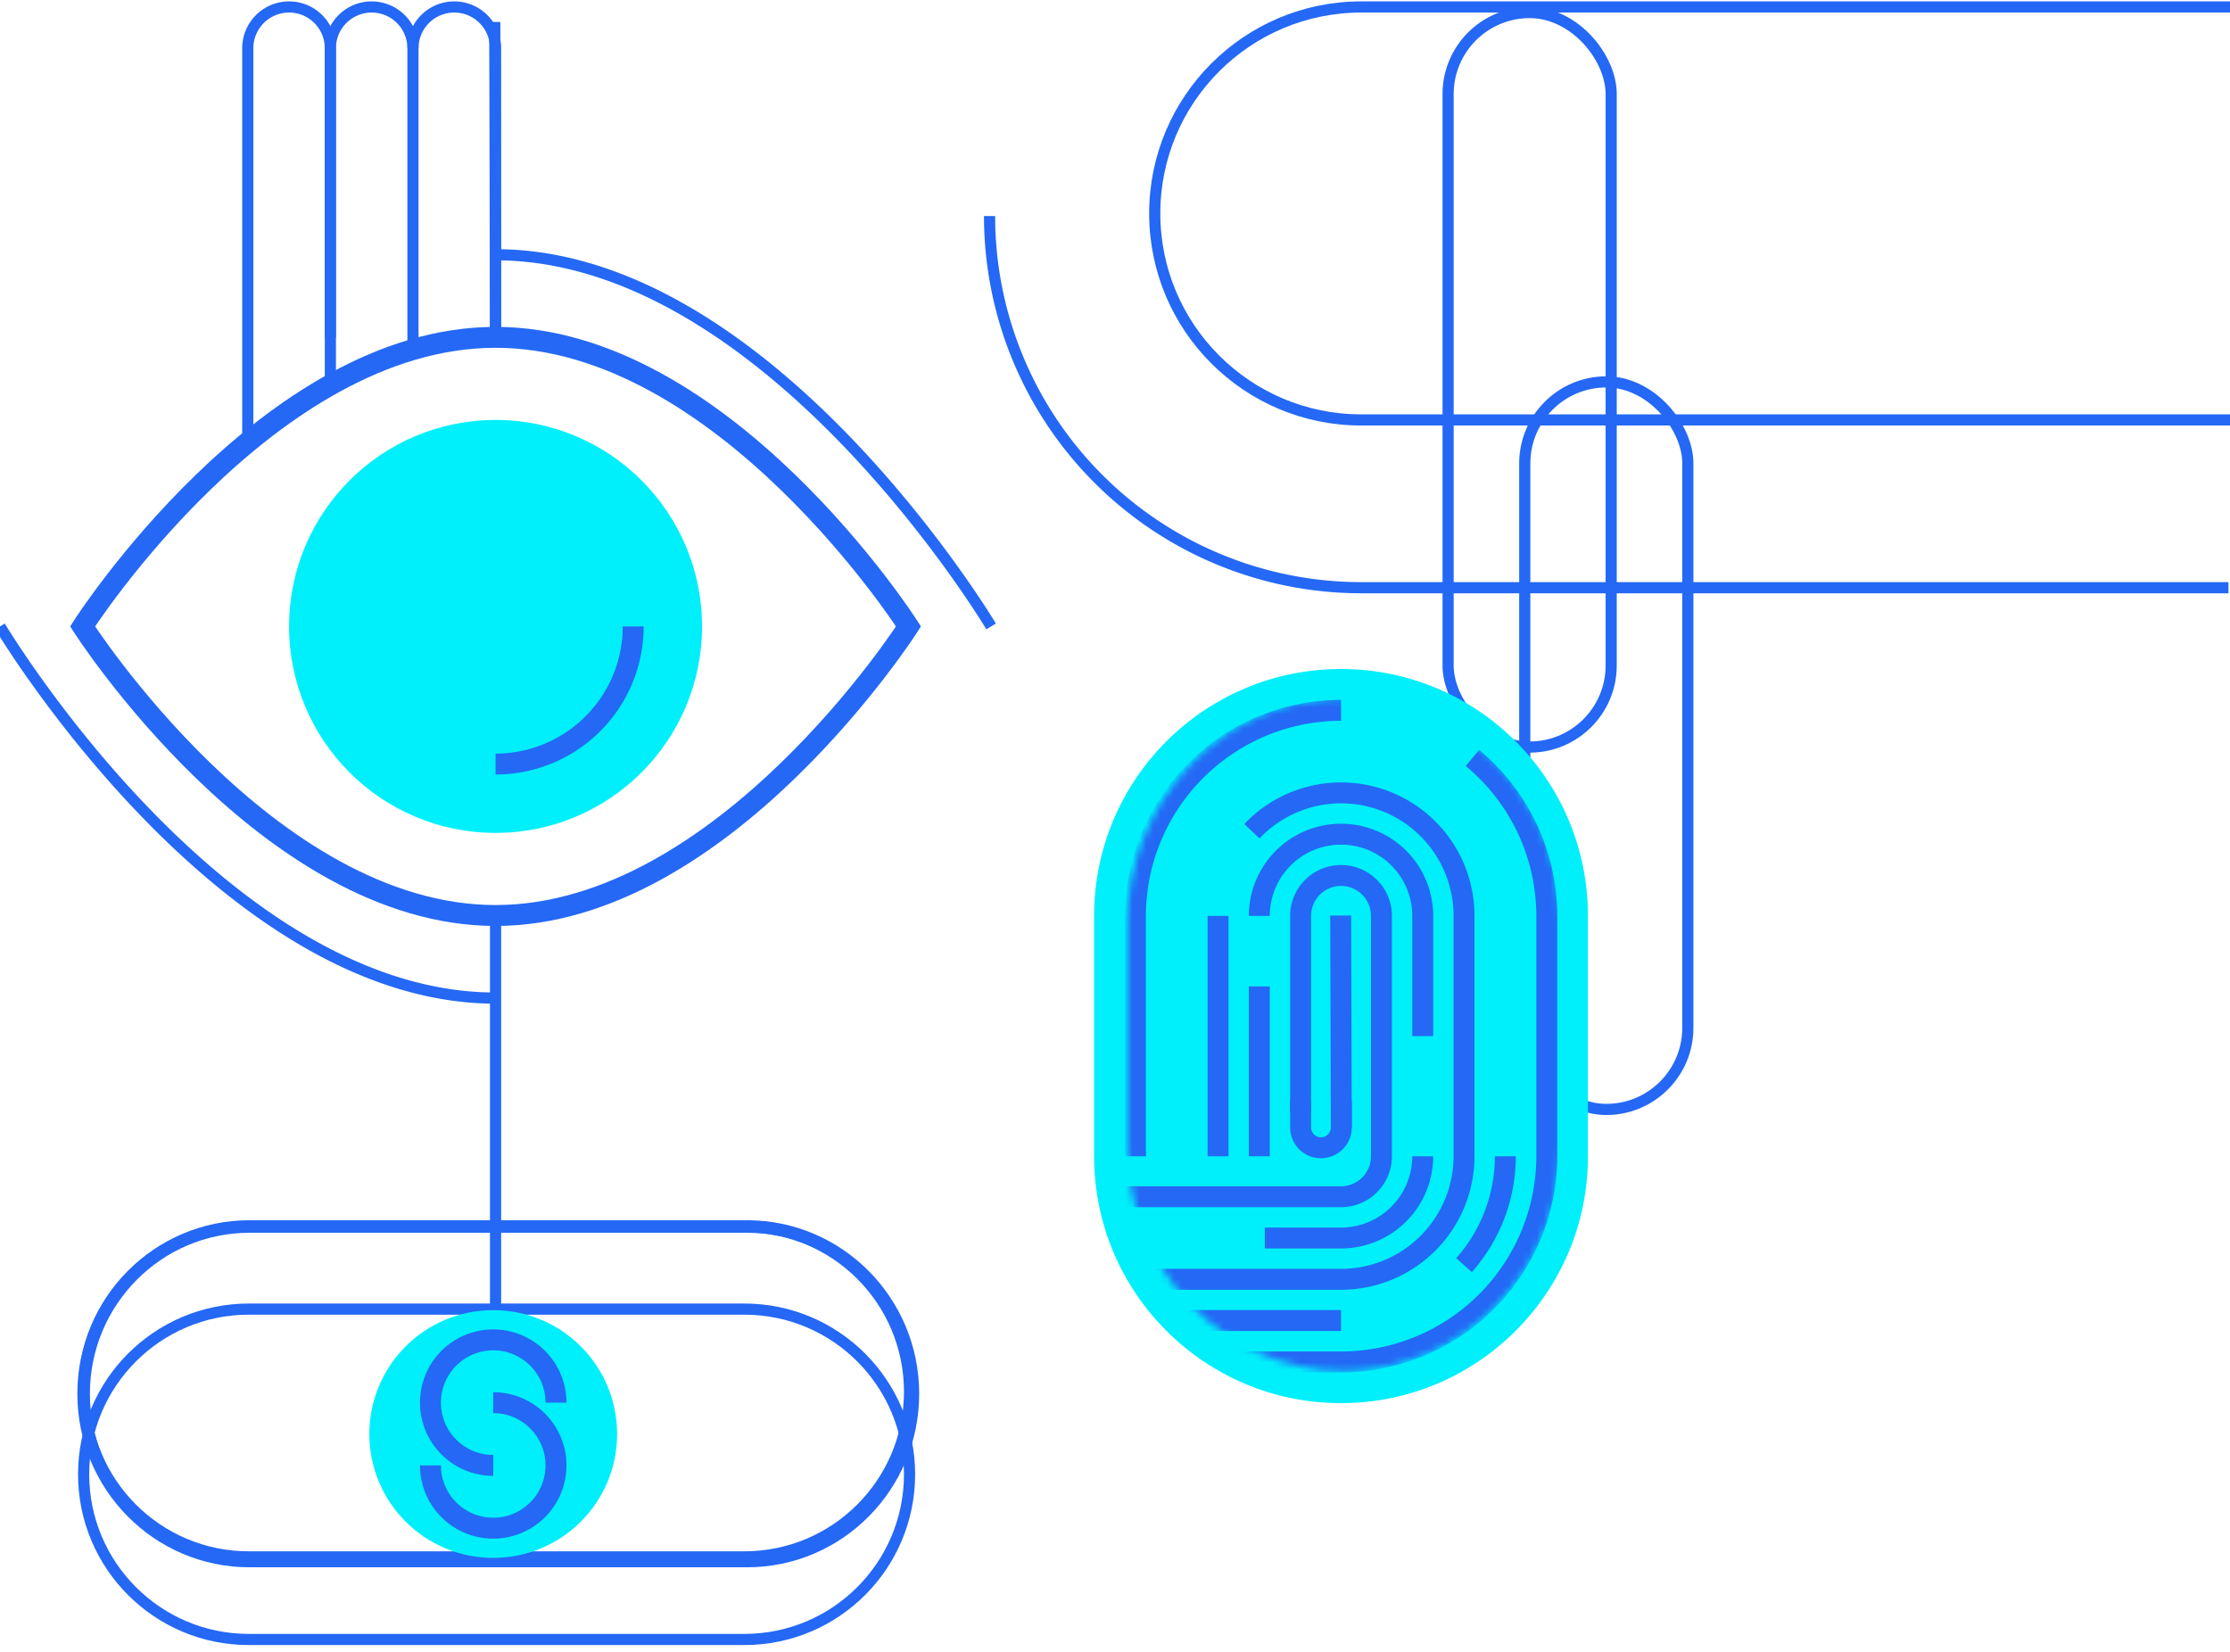 <svg width="320" height="237" fill="none" xmlns="http://www.w3.org/2000/svg"><path d="M71 3.148l.111 45.26m.001 82.962v78.026" stroke="#2468F5" stroke-width="1.6" stroke-miterlimit="10"/><path d="M130.369 89.889s-26.531 41.481-59.26 41.481c-32.728 0-59.258-41.481-59.258-41.481S38.38 48.407 71.11 48.407c32.728 0 59.259 41.482 59.259 41.482z" stroke="#2468F5" stroke-width="3" stroke-miterlimit="10"/><path d="M71.112 119.518c16.364 0 29.63-13.265 29.63-29.63 0-16.363-13.266-29.629-29.63-29.629-16.363 0-29.63 13.266-29.63 29.63 0 16.364 13.267 29.629 29.63 29.629z" fill="#00F0FB"/><path d="M90.863 89.888a19.751 19.751 0 01-19.751 19.752" stroke="#2468F5" stroke-width="3" stroke-miterlimit="10"/><path d="M71.11 143.222C31.84 143.222 0 89.888 0 89.888m71.112-53.333c39.271 0 71.111 53.334 71.111 53.334M59.259 6.926a5.926 5.926 0 1111.852 0v41.481" stroke="#2468F5" stroke-width="1.6" stroke-miterlimit="10"/><path d="M47.407 55.246V6.926a5.926 5.926 0 0111.852 0v43.259" stroke="#2468F5" stroke-width="1.6" stroke-miterlimit="10"/><path d="M35.555 63.222V6.926a5.926 5.926 0 1111.852 0v41.481" stroke="#2468F5" stroke-width="1.6" stroke-miterlimit="10"/><g stroke="#2468F5"><g stroke-width="1.6" stroke-miterlimit="10"><path d="M337.554 1H195.333c-16.364 0-29.63 13.266-29.63 29.63 0 16.363 13.266 29.63 29.63 29.63h142.221c16.364 0 29.63-13.267 29.63-29.63 0-16.364-13.266-29.63-29.63-29.63z"/><path d="M319.777 84.333H195.333A53.334 53.334 0 01142 31"/></g><path d="M106.815 176H35.704C22.613 176 12 186.612 12 199.704c0 13.091 10.613 23.703 23.704 23.703h71.111c13.091 0 23.703-10.612 23.703-23.703 0-13.092-10.612-23.704-23.703-23.704z" stroke-width="1.6" stroke-miterlimit="10"/><path d="M106.815 187.852H35.704C22.613 187.852 12 198.464 12 211.555c0 13.092 10.613 23.704 23.704 23.704h71.111c13.091 0 23.703-10.612 23.703-23.704 0-13.091-10.612-23.703-23.703-23.703z" stroke-width="1.6" stroke-miterlimit="10"/><rect x="218.8" y="54.8" width="23.4" height="104.4" rx="11.7" stroke-width="1.6"/><rect x="207.8" y="1.8" width="23.4" height="105.4" rx="11.7" stroke-width="1.6"/><path d="M107.2 176H35.8C22.656 176 12 186.745 12 200s10.656 24 23.8 24h71.4c13.144 0 23.8-10.745 23.8-24s-10.656-24-23.8-24z" stroke-width="1.8" stroke-miterlimit="10"/></g><path d="M192.437 96h-.006C172.863 96 157 111.863 157 131.431v34.483c0 19.568 15.863 35.431 35.431 35.431h.006c19.568 0 35.431-15.863 35.431-35.431v-34.483c0-19.568-15.863-35.431-35.431-35.431z" fill="#00F0FB"/><mask id="a" style="mask-type:alpha" maskUnits="userSpaceOnUse" x="161" y="100" width="63" height="97"><path d="M192.86 100.148h-.006c-17.18 0-31.108 14.545-31.108 32.487v31.618c0 17.942 13.928 32.487 31.108 32.487h.006c17.18 0 31.108-14.545 31.108-32.487v-31.618c0-17.942-13.928-32.487-31.108-32.487z" fill="#00F0FB"/></mask><g stroke="#2468F5" stroke-width="3" stroke-miterlimit="10" mask="url(#a)"><path d="M211.293 108.759a29.446 29.446 0 0110.667 22.672v34.495a29.533 29.533 0 01-29.505 29.505h-34.134m4.611-29.505v-34.495a29.54 29.54 0 0129.499-29.505m0 87.567h-34.577m58.155-23.567a23.474 23.474 0 01-5.926 15.615"/><path d="M179.648 119.271a17.645 17.645 0 0119.34-4.236 17.64 17.64 0 0111.096 16.396v34.495a17.67 17.67 0 01-17.653 17.653h-35.052m17.405-17.653v-34.495"/><path d="M204.159 165.926a11.736 11.736 0 01-11.728 11.727h-10.933m-.79-46.222a11.727 11.727 0 1123.455 0v17.244m-23.455 17.251v-24.379"/><path d="M186.633 159.478v-28.047a5.8 5.8 0 019.904-4.102 5.8 5.8 0 011.699 4.102v34.495a5.806 5.806 0 01-5.801 5.801h-34.963m35.006-9.949l-.095-30.4"/><path d="M192.478 157.932v3.846a2.926 2.926 0 01-2.922 2.927v0a2.93 2.93 0 01-2.921-2.927v-3.846"/></g><path d="M70.778 223.555c9.818 0 17.777-7.959 17.777-17.777 0-9.819-7.959-17.778-17.777-17.778C60.959 188 53 195.959 53 205.778c0 9.818 7.96 17.777 17.778 17.777z" fill="#00F0FB"/><path d="M79.785 201.274a9.005 9.005 0 00-10.765-8.834 9.001 9.001 0 00-7.077 7.077 9.006 9.006 0 008.834 10.764" stroke="#2468F5" stroke-width="3" stroke-miterlimit="10"/><path d="M61.77 210.281a9.01 9.01 0 005.56 8.322 9.01 9.01 0 009.817-1.952 9.01 9.01 0 00-1.365-13.859 9.006 9.006 0 00-5.005-1.518" stroke="#2468F5" stroke-width="3" stroke-miterlimit="10"/></svg>